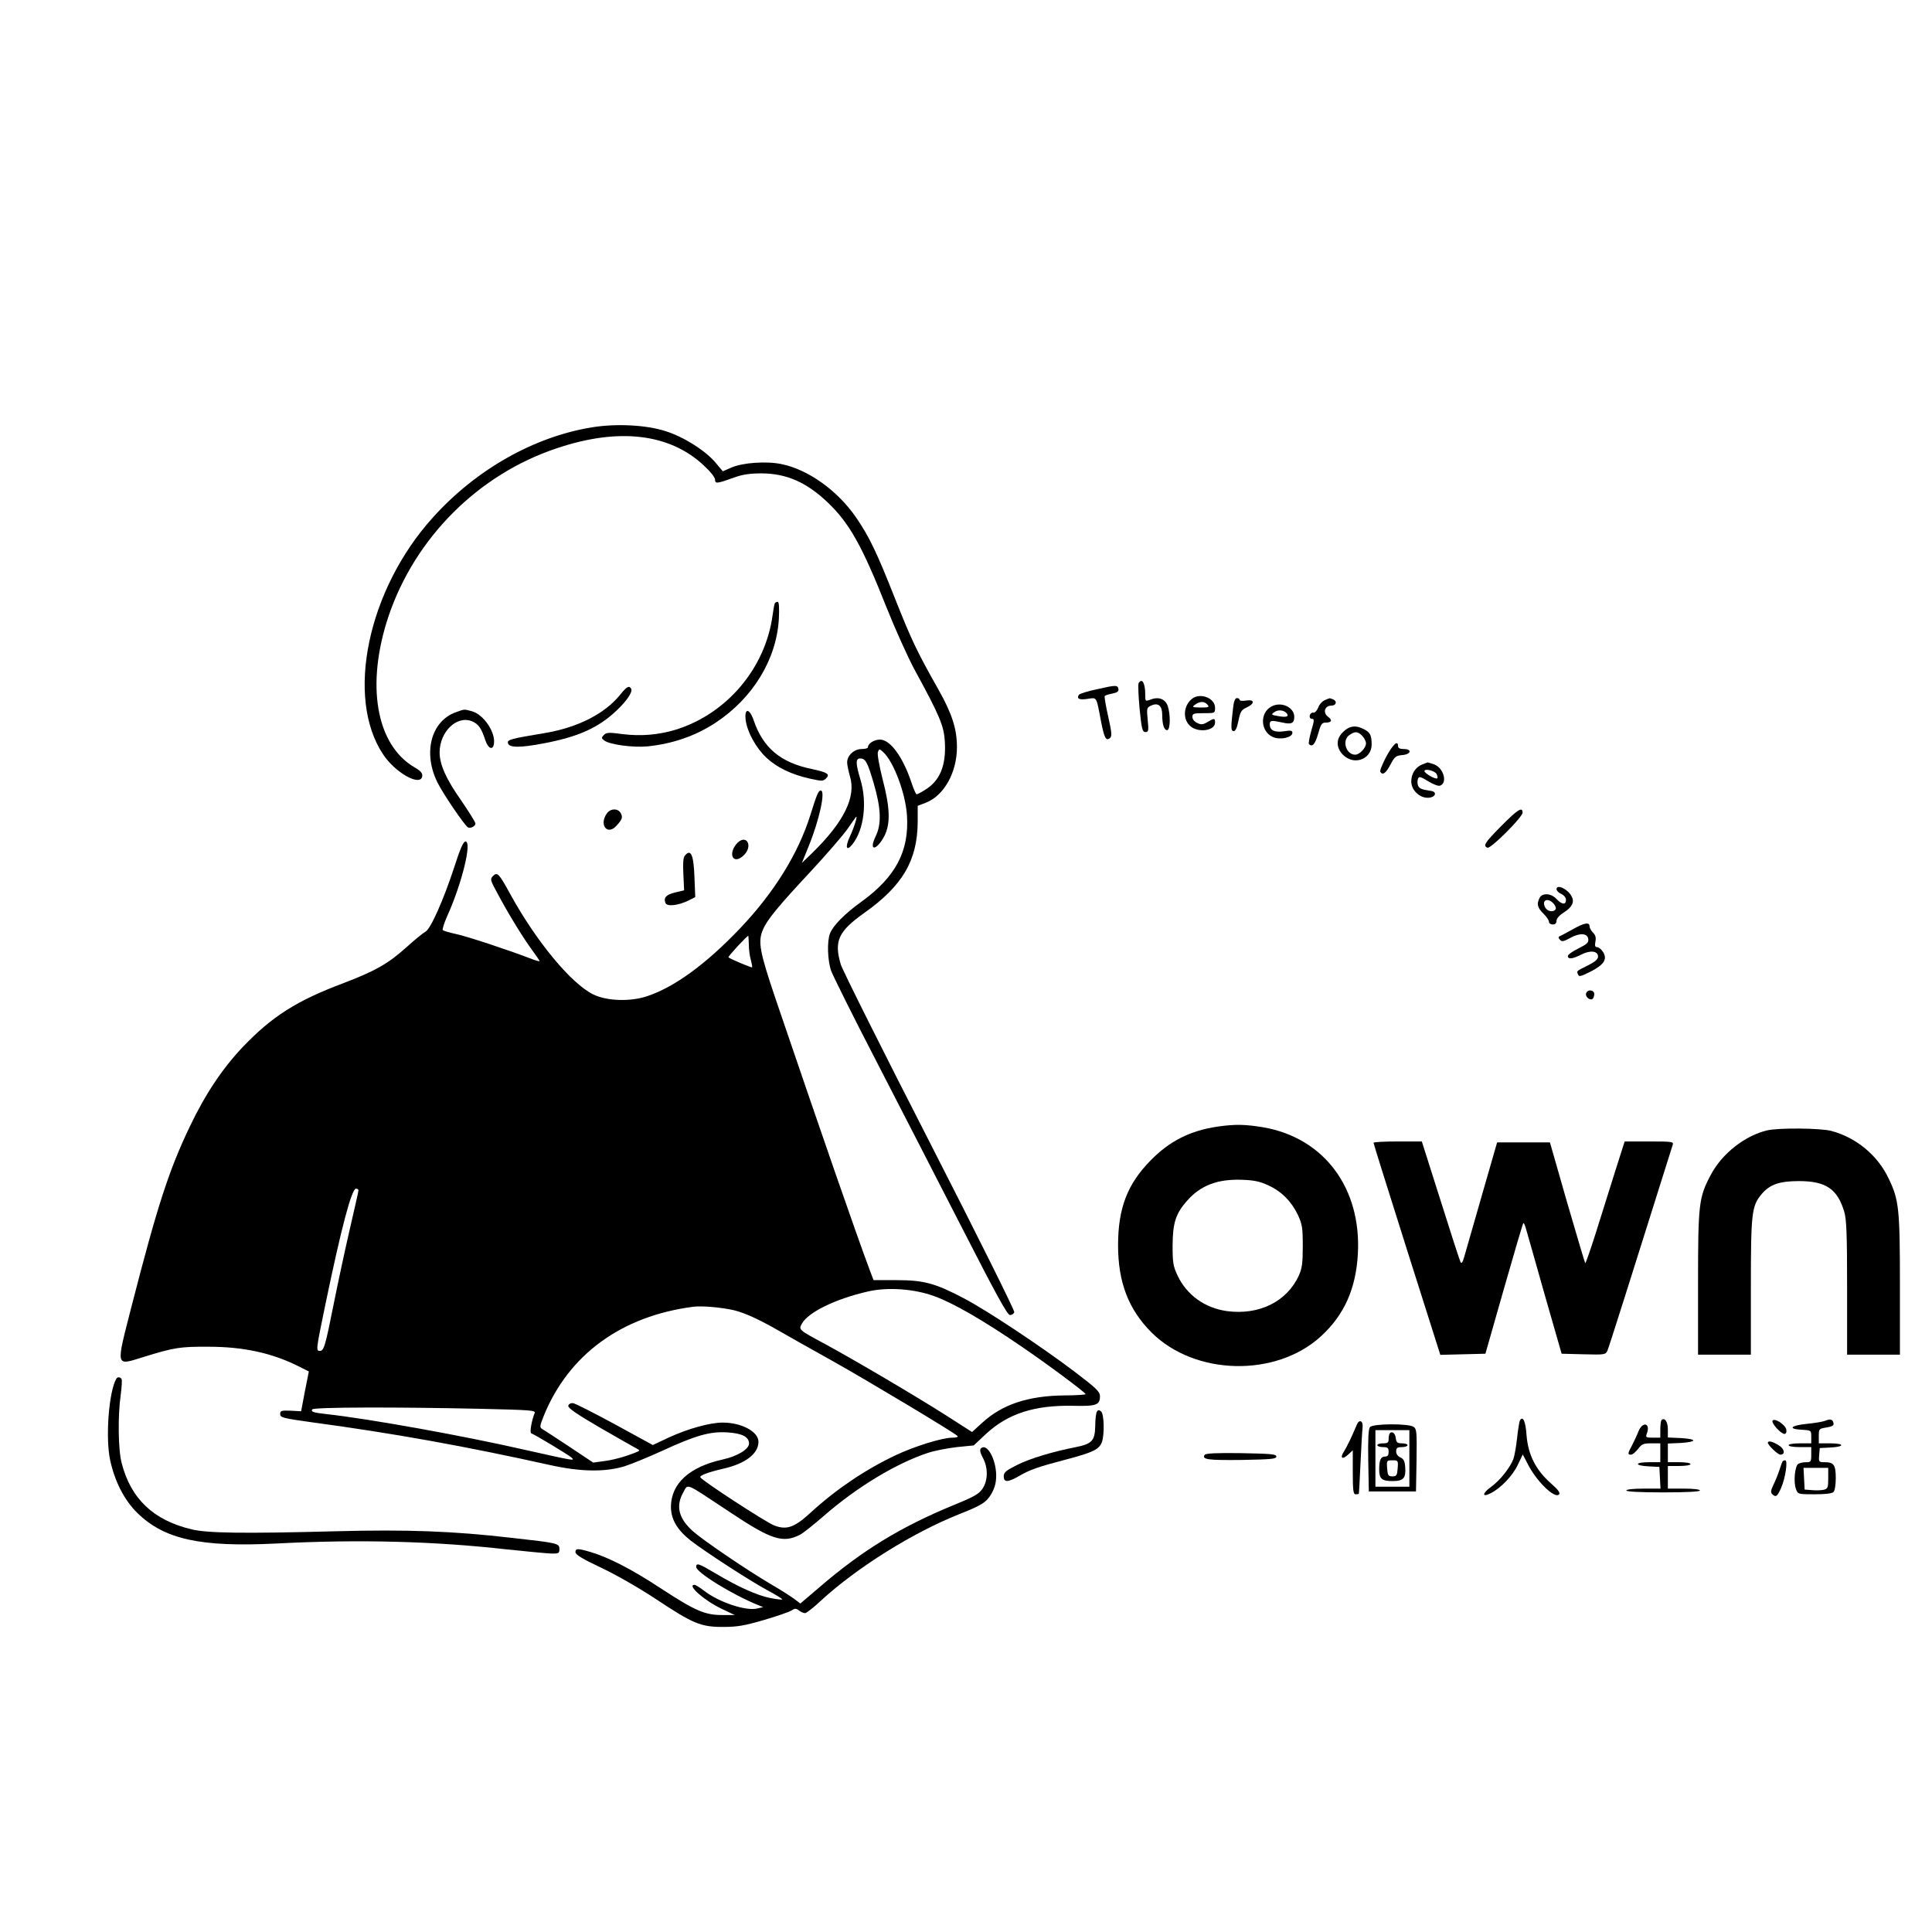 <svg width="1024" height="1024" viewBox="0 0 1024 1024" fill="none" xmlns="http://www.w3.org/2000/svg">
<path d="M313.7 226.5C283 231.5 252.3 248.9 229.5 274.2C194.9 312.4 182.9 369.7 203.1 399.9C209.6 409.7 223 417.1 223.8 411.4C224 409.8 223 408.6 219.7 406.7C199.2 394.7 193.8 362.7 206 326.4C220.1 284.9 253.6 251.4 295.1 237.6C327.7 226.6 354.7 229.7 372.8 246.5C376.4 249.8 379 253 379 254.2C379 256.5 379.9 256.4 389.4 253C393.5 251.5 397.6 250.9 403.4 250.9C416.8 250.9 427.5 255.6 438.8 266.4C450.2 277.3 456.9 289.2 469.9 322C474.4 333.3 481 347.9 484.5 354.5C498.2 379.6 500.3 384.7 500.8 393.2C501.5 405.8 498.2 413.9 490.2 418.7C488.2 420 486.2 421 485.8 421C485.5 421 484.4 418.6 483.4 415.7C478.8 401.5 472 392 466.4 392C463.3 392 460 394.1 460 396.1C460 396.6 458.5 397 456.7 397C452.7 397 449 400.4 449 404.1C449 405.4 449.7 408.7 450.5 411.5C453.8 422.4 447.4 435.5 430.6 452L425 457.4L428.5 448.8C434.3 434.6 437.7 419 435 419C433.8 419 433 420.8 429.5 432C423.1 452.4 410.3 473.1 392.2 492.1C374.3 510.9 357.5 523.2 343 528C334.1 531 321.7 530.6 314.5 527.1C302.8 521.4 284.3 499.1 270.5 474C264.5 463 263.6 462 261.3 464.3C259.7 465.9 259.8 466.4 263.5 473.2C269.1 483.8 277.4 497.3 282 503.5C284.2 506.5 286 509.2 286 509.4C286 509.7 283.6 509 280.8 507.9C270.5 503.9 247.4 496.2 241.5 495C238.2 494.3 235.2 493.4 234.7 493C234.3 492.7 235.4 489.2 237.1 485.4C244.8 468.3 250.3 446 246.7 446C245.6 446 243.9 449.8 240.7 459.8C235.1 476.9 228.2 492.5 225.5 493.8C224.4 494.4 219.9 498 215.5 502C205.7 510.8 199 514.6 182 521.1C157.2 530.4 144.2 538.7 128.7 554.9C117.9 566.3 108.8 579.9 100.6 597.1C89.5 620.3 83.4 639.2 69.9 691.7C61.3 725.4 60.9 723.9 76.2 719.2C92.3 714.2 95.6 713.7 110.5 713.8C129 713.8 144.1 717.1 158.1 724.1L163.7 726.9L161.6 737.4L159.6 748L154 747.7C149.1 747.5 148.5 747.7 148.5 749.5C148.5 751.3 149.9 751.7 165 753.8C208.8 759.7 246.9 766.6 291.5 776.5C307.6 780.1 320.6 780.3 330.9 777.2C334.9 775.9 343.9 772.2 350.9 769C368.7 760.8 376.3 758.6 385.6 759.2C393.4 759.7 397 761.6 397 765.1C397 768.1 390.8 771.9 382.9 773.6C365.4 777.5 355.8 786.2 355.6 798.5C355.6 805.2 358.8 810.7 365.9 816.4C373.9 822.6 397.2 837.7 406.8 842.9C411.3 845.3 414.8 847.5 414.6 847.7C414.4 848 411.5 847.6 408.3 847C401.3 845.6 391.5 841.2 379.7 834.2C370.3 828.6 369 828.2 369 830.5C369 833.4 388.3 845.3 402 850.8L404.5 851.8L401.5 852.5C395.5 854.1 380.9 849.2 373 843C370.9 841.4 368.7 840 368.1 840C363.9 840 373.1 848.2 382.3 852.6L389.4 856H382.8C373.6 856 368.5 853.8 350.3 841.9C334.8 831.7 322.7 825.5 313 822.6C306.2 820.6 305 820.6 305 822.7C305 824 308.8 826.3 318.8 831C326.8 834.8 338.8 841.7 347.9 847.7C367.3 860.6 371.6 862.4 383.5 862.3C390.8 862.3 394.8 861.6 405 858.6C411.9 856.6 418.4 854.3 419.5 853.6C421.3 852.4 421.9 852.4 423.5 853.6C424.5 854.4 426 855 426.7 855C427.4 855 431.3 852 435.2 848.3C454.5 830.6 483.9 812.3 508.5 802.5C520.2 797.9 522.8 796.3 525.5 791.7C527.3 788.4 528 785.9 528 781.9C527.9 773.2 523 764.6 519.9 767.7C519.2 768.4 519.5 770 520.9 772.6C523.8 777.9 523.7 784.7 520.7 789.1C518.9 791.8 516.3 793.3 506 797.5C477.5 809.2 457.2 821.6 434.4 841.2L424.2 849.9L420.9 847.4C419 846 413.2 842.3 408 839.3C395.5 831.9 373.1 816.7 367.4 811.7C359.7 804.9 358 798.3 362.2 790.9C364.8 786.3 362.6 785.4 386.3 801.1C408.9 816.2 414.9 818.1 424.1 813.4C425.5 812.7 431.2 808.2 436.6 803.5C454 788.3 475 775.6 491.7 770.1C495.2 768.9 502.1 767.6 507.1 767L516.1 766.1L522.5 760.1C534.1 749.3 548.2 744.7 568.7 745.1C581.1 745.4 583 744.7 583 740C583 737.6 581.1 735.8 569 726.6C551.2 713.2 523.2 694.6 511 688.2C495.6 680.1 489.6 678.5 475.2 678.5H463L461.1 673.5C453.5 653.2 436.4 603.8 411.1 529.5C402.6 504.3 401.6 499.1 404.4 492.7C406.5 487.6 412.4 480.4 429.5 462.1C438.3 452.6 447.2 442.3 449.3 439.2C451.5 436.1 453.4 433.3 453.7 433C454.8 431.9 452.6 438.9 450.4 443.5C447.8 449.1 448.6 451.5 451.8 447.5C458 439.7 459.7 425.2 456 413C453.5 404.7 453.4 402 455.9 402C458.8 402 459.8 404 463.1 415.2C467 428.5 467.3 436.8 464.1 443.3C460.2 451.4 464.6 451 468.8 443C472 436.5 471.8 428.3 467.8 413C466 405.8 464.9 399.6 465.3 398.6C466 396.8 466.1 396.8 468.1 398.6C473.6 403.6 479.9 420.3 480.7 432C482 451.1 474.7 464.8 456.6 477.9C447.6 484.4 441.5 490.6 439.9 494.8C438.3 498.9 438.6 508.9 440.5 514.5C441.5 517.2 452.2 538.8 464.5 562.5C476.7 586.1 497.2 626.1 510.1 651.2C527.7 685.6 533.9 697 535.3 697C536.3 697 537.3 696.3 537.6 695.5C537.9 694.7 517.8 654.4 492.7 605.3C467.7 556.5 446.5 514.1 445.6 511.1C442 498.8 444.3 493.7 457.9 484C478.3 469.6 486.2 456.2 486.4 435.8V427.1L490.6 425.5C500.3 421.8 507.2 409.5 507.2 396C507.2 386.3 504.6 378.3 497.4 365.5C485.7 344.8 483 338.9 474.6 317.8C464.7 292.7 460.7 284.4 453.7 274.2C443.9 260 428.4 248.9 414.3 246C406.4 244.3 393.6 245.2 387.7 247.8L383.1 249.8L379.5 245.5C374.3 239.1 362.4 231.5 352.7 228.5C342.4 225.2 326.7 224.4 313.7 226.5ZM396.9 500.7C396.9 503.4 397.4 507 398 508.9C398.5 510.8 398.8 512.5 398.6 512.7C398.3 513 386.9 508.2 386.1 507.4C385.7 507 395.9 496 396.6 496C396.7 496 396.8 498.1 396.9 500.7ZM190 630.9C190 631.4 188 640.3 185.6 650.6C183.2 661 179.3 678.9 177 690.5C172.4 713.6 171.7 716 169.5 716C167.4 716 167.5 715.4 172.5 691.2C181 650.3 186.4 630 188.7 630C189.4 630 190 630.4 190 630.9ZM495.2 687C505.2 690.6 521 699.7 541.3 713.6C554.7 722.7 574.6 737.5 575.4 738.9C575.6 739.2 570.5 739.6 564.1 739.6C544.9 739.8 531.2 744.4 520.7 754L515.2 759L501 749.9C485.6 740.1 452.2 720.4 437 712.2C423.4 704.9 423.2 704.8 425 701.6C428.2 695.6 442.9 688.4 460.1 684.5C470.5 682.1 484.6 683.1 495.2 687ZM389.2 694.5C395.2 696 402.9 699.6 414 706C417.6 708.1 429.7 714.9 441 721.2C459.9 731.8 505.3 759 507.5 761.1C508 761.6 507 762 504.8 762C499.4 762 484.6 766.6 474.5 771.4C458.5 779 443.1 789.4 429.9 801.5C421.1 809.6 417 811.1 410.3 808.5C405.9 806.8 371.8 784.6 371.2 783C370.8 782 375.3 780.3 383.5 778.4C395 775.8 402 770.5 402 764.2C402 758.8 393.1 754 383 754C376.3 754 364.8 757.2 354.7 761.8L346 765.9L325.9 754.9C314.8 748.9 304.8 743.8 303.7 743.7C302.4 743.6 301.4 744.2 301.2 745.1C301 746.3 305.5 749.4 318.2 756.8C327.7 762.3 336.4 767.2 337.5 767.8C339.4 768.8 339.3 768.9 336.5 770C330.7 772.3 324.6 773.9 319.6 774.5L314.4 775.2L301.8 766.8C294.9 762.3 288.5 758 287.5 757.5C285.9 756.5 286 756 288.3 750.2C301.5 717.9 329.5 697.5 367.5 692.6C372.1 692 382.9 693 389.2 694.5ZM254.8 746.7C281 747.3 284 747.5 283.4 748.9C281.8 752.8 280.6 759.4 281.6 759.7C283.4 760.3 301.5 771.2 303 772.6C304.8 774.4 304.4 774.3 278.5 768.5C244.8 760.8 195.6 752 173 749.5C166 748.7 164.7 748.3 165.5 747C166.2 745.8 210.4 745.7 254.8 746.7Z" fill="black"/>
<path d="M410.7 319.7C410.4 320.2 409.9 323 409.5 326C405.7 354.2 385.2 378.4 358 386.8C348.9 389.5 339.8 390.3 330 389.1C322.7 388.1 321.4 388.2 320 389.6C318.7 391 318.7 391.3 320.3 392.5C323.3 394.7 335.5 396.3 343.2 395.6C356.6 394.2 368.5 390.1 379.2 383.1C399 370.1 411.5 349.6 412.8 328.2C413.1 322 412.9 319 412.2 319C411.6 319 410.9 319.3 410.7 319.7Z" fill="black"/>
<path d="M603.5 362.1C603.1 362.6 603.4 368.7 604 375.6C605.1 386.5 605.5 388 607.1 388C608.7 388 608.9 387.4 608.3 381.5C607.7 375.3 607.8 375 610.3 373.9C613.9 372.3 616 374.1 616 378.9C616 384 617 387 618.6 387C620.3 387 620.5 378.8 618.9 374.1C617.6 370.5 614.1 369.1 609.8 370.8C607 371.8 607 371.8 607 368C607 362.1 605.3 359.1 603.5 362.1Z" fill="black"/>
<path d="M581.5 365.3C576.6 366.3 572.2 367.7 571.8 368.3C570.5 370.4 572.2 371.1 576.5 370.4C581.5 369.7 581 368.9 583.5 382C585.3 391.3 586.2 392.9 588.3 391.2C589.4 390.2 589.3 388.4 587.4 379.9C586.1 374.3 585.3 369.3 585.5 368.9C585.8 368.6 587.6 367.9 589.6 367.6C592.1 367.1 593 366.4 592.8 365.3C592.4 363 591.6 363 581.5 365.3Z" fill="black"/>
<path d="M328.8 368.1C320.7 378.2 306.3 385.6 288.9 388.5C270.5 391.6 268.9 392 269.2 393.8C269.7 396.4 275.6 396.4 288.2 394C306.6 390.5 317.2 385.7 326.8 376.6C332.4 371.3 335.5 366.6 334.5 365C333.4 363.2 332.2 363.9 328.8 368.1Z" fill="black"/>
<path d="M631.9 370.3C627.4 373.7 626.7 380.8 630.5 384.5C634.5 388.6 644 387.5 644 383C644 380.6 643.6 380.5 640 382.7C637.6 384.1 636.6 384.2 634.6 383.2C633 382.5 632 381.2 632 380C632 378.2 632.6 378 638 378C644 378 644 378 644 375.1C644 370 636.2 367 631.9 370.3ZM640 373.5C641.1 374.8 640.6 375 636.4 375C631.9 374.9 631.6 374.8 633.4 373.5C635.9 371.6 638.4 371.6 640 373.5Z" fill="black"/>
<path d="M653.5 375.7C652.3 385.8 652.4 387.5 653.9 387.5C654.9 387.5 655.7 385.6 656.4 382C657.4 377.2 657.9 376.3 660.7 375C665.2 372.9 665.1 370.6 660.5 371.3C658.6 371.6 657 371.5 657 370.9C657 370.4 656.4 370 655.6 370C654.6 370 653.9 371.7 653.5 375.7Z" fill="black"/>
<path d="M702.2 371.1C700.9 371.6 699.3 373.3 698.7 375C698 376.7 696.9 377.9 696.1 377.7C695.2 377.6 694.4 378.3 694.2 379.2C694 380.3 694.5 381 695.4 381C696.7 381 696.6 381.9 695 387.4C694 391 693.4 394.1 693.8 394.4C695.5 396.2 697.1 394.4 698.6 389C700 384 700.6 383 702.5 383C705.8 383 706.4 381.8 703.9 379.9C701 377.8 702.1 374 705.6 374C708.3 374 708.9 371.6 706.4 370.6C705.5 370.3 704.8 370 704.7 370.1C704.6 370.1 703.4 370.5 702.2 371.1Z" fill="black"/>
<path d="M673.8 374.5C667.5 378 668.1 387.9 674.8 390.7C678.7 392.3 685 390.9 685 388.4C685 387.2 684.1 387 680.5 387.6C675.5 388.3 673 387.1 673 383.9C673 381.8 673.8 381.7 679.4 382.9C684.4 384.1 686 383.4 686 380C686 374.8 679 371.6 673.8 374.5ZM682.2 378.4C683.2 379.9 681.5 380.3 677.2 379.5C673.7 378.9 673.6 378.7 675.5 377.4C677.5 375.9 681 376.4 682.2 378.4Z" fill="black"/>
<path d="M241.6 377.5C228.4 382.2 224 399.2 232 415C235.1 421.1 246.1 437.3 248 438.5C249.3 439.3 252 437.9 252 436.5C252 435.8 248.6 430.4 244.6 424.5C236.4 412.9 233 405.2 233 398.7C233.1 387.7 242.2 379 250.2 382.3C253.6 383.8 255.1 385.8 257.3 392.5C258.8 396.9 261.3 397.8 261.8 394.2C262.7 388.1 256.4 378.8 250.2 377C245.8 375.8 246.4 375.8 241.6 377.5Z" fill="black"/>
<path d="M395.2 381.499C396 387.899 400.6 396.299 406.2 401.599C411.8 406.799 419.4 410.499 429.3 412.699C435.6 414.099 436.3 414.099 437.8 412.599C440.1 410.299 438.6 409.399 430.3 407.599C413.7 404.199 404.4 396.399 399.4 381.599C397.2 375.299 394.5 375.199 395.2 381.499Z" fill="black"/>
<path d="M711.9 387.9C709.9 389.9 709 391.8 709 394C709 398.5 713.7 403 718.5 403C723.3 403 727 399.4 727 394.6C727 389.8 726.2 388.1 722.9 386.5C718.6 384.2 715.2 384.7 711.9 387.9ZM722 390C723.1 391.1 724 392.9 724 394C724 396.4 720.6 400 718.3 400C713.4 400 711.1 392.4 715.2 389.6C718.2 387.5 719.6 387.6 722 390Z" fill="black"/>
<path d="M734.7 401.1C732.7 405 731.2 408.6 731.6 409.1C732.8 411.1 734.6 409.8 737 405.2C739.2 401 739.9 400.5 743.3 400.2C747.9 399.8 748.6 397 744 397C742 397 741 396.5 741 395.5C741 392 738.3 394.5 734.7 401.1Z" fill="black"/>
<path d="M754 405.1C750.3 406.5 748 410 748 414.2C748 418.9 752.7 423.3 757.4 422.8C760.9 422.5 761.8 419.7 758.5 419.2C753.4 418.5 752.1 417.9 751.5 416.1C751.2 415.1 751.2 413.6 751.6 412.7C752.1 411.4 752.9 411.6 757 414.1C759.6 415.7 762.4 416.8 763.3 416.4C767.4 414.9 765.1 406.9 760 405.1C758.2 404.5 756.7 404 756.6 404.1C756.5 404.1 755.4 404.6 754 405.1ZM761.4 410.2C761.9 411.1 762.1 412.2 761.8 412.5C761 413.3 755 409.9 755 408.7C755 407.2 760.3 408.4 761.4 410.2Z" fill="black"/>
<path d="M321.6 431.199C317.4 437.199 321.9 442.999 326.7 437.699C329.8 434.299 330.2 433.199 329 430.999C327.6 428.299 323.5 428.399 321.6 431.199Z" fill="black"/>
<path d="M795.7 437.8C787 446.6 785.8 448.3 788.4 449.3C790.1 450 807 433.1 807 430.7C807 427.4 804.4 429 795.7 437.8Z" fill="black"/>
<path d="M390.1 447.6C386.2 452.6 388.3 457.6 392.9 454.4C395.8 452.4 397.2 449.3 396.5 447C395.6 444.2 392.5 444.5 390.1 447.6Z" fill="black"/>
<path d="M363 453.5C362.1 454.5 361.9 457.6 362.2 463.4L362.6 471.9L357.9 473C353 474.2 351.6 475.8 352.7 478.6C353.5 480.6 359.2 480 364.7 477.4L368.5 475.5L368.1 465.5C367.7 453.1 366.2 449.6 363 453.5Z" fill="black"/>
<path d="M825 471.3C825 472.1 826.1 473.2 827.5 473.8C829 474.5 830 475.8 830 477C830 479.7 827.8 479.5 825 476.5C822.1 473.4 817.5 473.1 816 475.9C814.4 479.1 814.8 481 818 484.2C819.7 485.8 821 487.8 821 488.6C821 489.4 821.9 490 823 490C824.3 490 825 489.3 825 488C825 486.8 826.5 485.1 828.9 483.6C833.3 480.8 834.6 478.1 833 475.1C831 471.2 825 468.4 825 471.3ZM823.4 478.9C824.4 480 824.9 481.4 824.5 481.9C823.4 483.7 820.1 483.1 819 481C816.9 477.1 820.3 475.5 823.4 478.9Z" fill="black"/>
<path d="M833.5 492.6C830.2 494.4 827.1 496.1 826.5 496.3C825.9 496.6 826 497.3 826.8 498.1C827.8 499.2 828.7 499.1 832.3 497.1C837.4 494.3 841.4 494.6 841.8 497.7C842.1 499.6 841.1 500.4 836.6 502.7C833.5 504.2 831 506 831 506.7C831 508.6 833.5 508.3 838.2 505.9C842.9 503.5 847 504 847 507C847 508.4 845.4 509.8 841.8 511.6C835.3 514.8 835.6 514.6 836.4 516.5C836.9 517.8 837.8 517.6 843 515C850.2 511.3 852.1 508.4 849.6 504.5C848.7 503.1 847.3 502 846.5 502C845.4 502 845.2 501.2 845.6 499.1C846 497 845.7 495.7 844.4 494.4C843.3 493.3 842.5 491.8 842.5 491C842.5 488.6 839.8 489 833.5 492.6Z" fill="black"/>
<path d="M840.7 526.4C840 528.1 842.5 530.4 844 529.5C844.5 529.2 845 528 845 526.9C845 524.6 841.5 524.2 840.7 526.4Z" fill="black"/>
<path d="M645.5 597.1C631 599.2 620 604.7 610 614.9C597.6 627.4 592.6 640.3 592.6 660C592.6 679.6 598.1 694 610.3 706.2C633.3 729.2 676.4 730.1 700.2 708.2C712.5 696.9 718.7 683 719.7 664.5C721.6 629.7 701.8 603.1 669.6 597.5C660 595.9 654.7 595.8 645.5 597.1ZM672.1 628.2C679.2 631.4 684.5 636.8 687.9 643.9C690.2 648.9 690.5 650.7 690.5 660.5C690.5 669.6 690.1 672.3 688.4 676.1C682 690 667.2 697.2 650.2 694.9C638.5 693.2 629 686.4 624.1 676C621.8 671.1 621.5 669.3 621.5 660C621.6 648.2 623.1 643.3 629.1 636.5C636.3 628.3 645.2 624.9 658 625.3C664.6 625.5 667.8 626.2 672.1 628.2Z" fill="black"/>
<path d="M936.7 599.1C924.8 601.9 912.6 611.5 906.7 622.8C900.4 634.7 900 638 900 680.2V718H914H928V682.2C928 643 928.4 639.2 933.7 632.9C938 627.8 943.1 626 953.5 626C967.8 626 973.9 630.2 977.5 642.3C978.7 646.4 979 654.3 979 682.7V718H993H1007V681.2C1007 640.7 1006.5 635.9 1001 624.6C995.2 612.3 983.8 602.9 970.6 599.4C964.9 597.9 942.8 597.7 936.7 599.1Z" fill="black"/>
<path d="M728 605.7C728 606.2 736 631.6 745.7 662.3L763.4 718.1L775.4 717.8L787.3 717.5L797.1 683.1C802.5 664.2 807.1 648.5 807.4 648.3C807.7 648 808.3 649.5 808.9 651.6C809.5 653.8 814 669.4 818.8 686.5L827.7 717.5L839.4 717.8C850.7 718.1 851 718 852 715.8C852.8 714 864.7 676.4 886.6 606.7C887.1 605.1 886.1 605 874.1 605H861.1L856.1 620.7C853.4 629.4 848.8 644 845.9 653.2C843 662.4 840.4 669.8 840.2 669.5C840 669.3 835.7 654.8 830.6 637.3L821.5 605.5H807.5H793.5L785.3 634C780.8 649.7 776.6 664.3 776 666.4C775.2 669.2 774.6 669.9 774.1 668.9C773.7 668.2 768.9 653.4 763.5 636.2L753.6 605H740.8C733.8 605 728 605.3 728 605.7Z" fill="black"/>
<path d="M61.7 730.7C57.7 737.3 55.8 762 58.4 774C60.8 785.1 65.9 795.2 72.8 801.9C87.1 815.9 106.2 820.1 146.4 818.1C190.4 815.8 230.4 816.9 268.5 821.2C279 822.3 289.5 823.3 292 823.4C296.1 823.5 296.5 823.3 296.5 821C296.5 818 295.6 817.8 271.3 815.1C240.2 811.5 215.8 810.6 178 811.6C128.5 812.9 110 812.6 101.6 810.6C81.4 805.8 69.4 794.5 64.5 775.5C62.6 768.4 62.4 750.1 64 739.2C64.5 735.1 64.8 731.4 64.4 730.9C63.8 729.8 62.3 729.7 61.7 730.7Z" fill="black"/>
<path d="M581.4 748.2C580.9 748.9 580.5 752.4 580.5 755.9C580.3 763.6 578.8 765.3 570.2 767C557.6 769.5 545.7 773.1 539 776.5C533.2 779.4 532 780.4 532 782.5C532 785.8 534.2 785.7 540 782.4C546 778.9 550.1 777.5 565.3 773.5C579.3 769.8 582.6 768.2 584 764.4C585.5 760.4 585.2 749.4 583.6 748.1C582.5 747.2 582 747.2 581.4 748.2Z" fill="black"/>
<path d="M805.6 752.8C805.3 753.3 804.6 757.5 804.1 762.1C803.6 766.7 802.7 771.8 802.1 773.4C800.2 778.1 795.1 784.6 790.4 788C785.5 791.5 785.3 793.9 790.2 791.4C795.5 788.7 801.9 782 804.5 776.3L807.1 770.9L809.6 775.7C814.1 784.8 823.9 794.5 826.3 792.1C827.1 791.3 826 789.7 821.9 786.1C813.9 779 809.9 770.9 809.1 760.7C808.6 753.3 807.2 750.3 805.6 752.8Z" fill="black"/>
<path d="M880.6 752.7C880.3 753.1 880 755.3 880 757.7V762H876C872.3 762 872.1 761.8 872.9 759.7C874.9 754.2 870.6 753.2 868.4 758.7C867.6 760.8 866 764.1 865 766.1C862.6 770.5 862.6 771 864.5 771C865.3 771 866.9 769.6 868.2 768C870.1 765.4 871 765 875.2 765H880V770V775H874C866.3 775 866.1 776.8 873.8 777.2L879.5 777.5L879.8 783.2L880.1 789H871C865.7 789 862 789.4 862 790C862 790.6 869.2 791 881.5 791C893.8 791 901 790.6 901 790C901 789.4 897.5 789 892.5 789H884V783V777H890C893.3 777 896 776.6 896 776C896 775.4 893.3 775 890 775H884V770V765.1L890.8 764.8C894.5 764.6 897.5 764 897.5 763.5C897.5 762.9 894.5 762.4 890.8 762.2L884 761.9V757.6C884 753.5 882.3 751.1 880.6 752.7Z" fill="black"/>
<path d="M939.5 753C938.7 754.2 943.9 760 945.8 760C946.6 760 947 759.1 946.8 757.8C946.4 755.2 940.5 751.3 939.5 753Z" fill="black"/>
<path d="M967.2 753.1C965.9 753.6 961.5 754.3 957.4 754.7C948.9 755.6 947.5 757.4 955 757.8C960 758.1 960 758.1 960 761.6V765H954C950.7 765 948 765.4 948 766C948 766.6 950.7 767 954 767H960V771C960 774.7 959.8 775 957.3 775C955.7 775 953.9 775.4 953.1 775.9C951.3 777 950.5 785.7 951.9 789.2C952.9 792 953.1 792 961.8 792C967.3 792 971 791.6 971.8 790.8C972.5 790.1 973 786.9 973 783.5C973 776.5 972 775 967.2 775C964 775 963.9 774.9 964.2 771.2L964.5 767.5L970.3 767.2C977.9 766.8 977.7 765 970 765H964V761.1C964 757.4 964.1 757.2 968.1 756.6C971.1 756.1 972.1 755.5 971.8 754.3C971.4 752.2 970.1 751.9 967.2 753.1ZM969 783.5C969 788.4 968.8 789 966.7 789.6C965.4 789.9 962.6 790 960.4 789.8L956.5 789.5L956.2 783.7L955.9 778H962.5H969V783.5Z" fill="black"/>
<path d="M719.1 755.2C716.5 761.5 713.9 766.8 712.4 769.2C710 772.8 711.4 773.9 714.5 771L717 768.7V780.3C717 790 717.3 792 718.5 792C719.3 792 720.1 791.9 720.2 791.7C720.3 791.6 720.7 784.3 721.1 775.5C721.5 766.7 722 758.2 722.2 756.6C722.6 753 720.4 752 719.1 755.2Z" fill="black"/>
<path d="M726.1 756.4C725.3 757.3 725 762.9 725.2 774.1L725.5 790.5H738H750.5L750.8 774C751 759.4 750.9 757.4 749.3 756.3C746.8 754.4 727.6 754.5 726.1 756.4ZM747 773V788H738H729V773V758H738H747V773Z" fill="black"/>
<path d="M736.7 759.6C736.3 760 736 761.4 736 762.7C736 764.6 735.5 765 733 765C731.4 765 730 765.4 730 766C730 766.5 731.4 767 733 767C735.5 767 736 767.4 736 769.5C736 771.3 735.5 772 734.1 772C731.8 772 731 773.9 731 778.9C731 783.8 732.4 785 738.1 785C743.8 785 745.2 783.5 744.8 777.8C744.6 774.5 744 773.3 742.3 772.5C740.9 771.9 740 770.7 740 769.3C740 767.4 740.6 767 743 767C744.7 767 746 766.5 746 766C746 765.4 744.7 765 743.1 765C740.6 765 740.1 764.5 739.8 762.3C739.5 759.7 738 758.4 736.7 759.6ZM740.8 778.2C740.5 782 740.2 782.5 738 782.5C735.8 782.5 735.5 782 735.2 778.2C734.9 774.1 735 774 738 774C741 774 741.1 774.1 740.8 778.2Z" fill="black"/>
<path d="M937 764.7C937 765.9 942.3 771 943.6 771C946.4 771 945.9 767.9 942.7 766C939.5 764 937 763.4 937 764.7Z" fill="black"/>
<path d="M638.5 771.1C636.9 773.6 640.3 774 658.1 773.8C673.7 773.5 676.5 773.3 676.5 772C676.5 770.7 673.6 770.5 657.8 770.2C645 770 638.9 770.3 638.5 771.1Z" fill="black"/>
<path d="M944.7 774.7C944.5 775.2 943.7 777.3 943 779.5C942.3 781.7 940.9 785.1 939.9 787.1C938.6 789.8 938.4 791 939.3 791.9C941.2 793.8 942 793.2 944 788.7C946.3 783.5 947.7 774 946.2 774C945.6 774 944.9 774.3 944.7 774.7Z" fill="black"/>
</svg>

